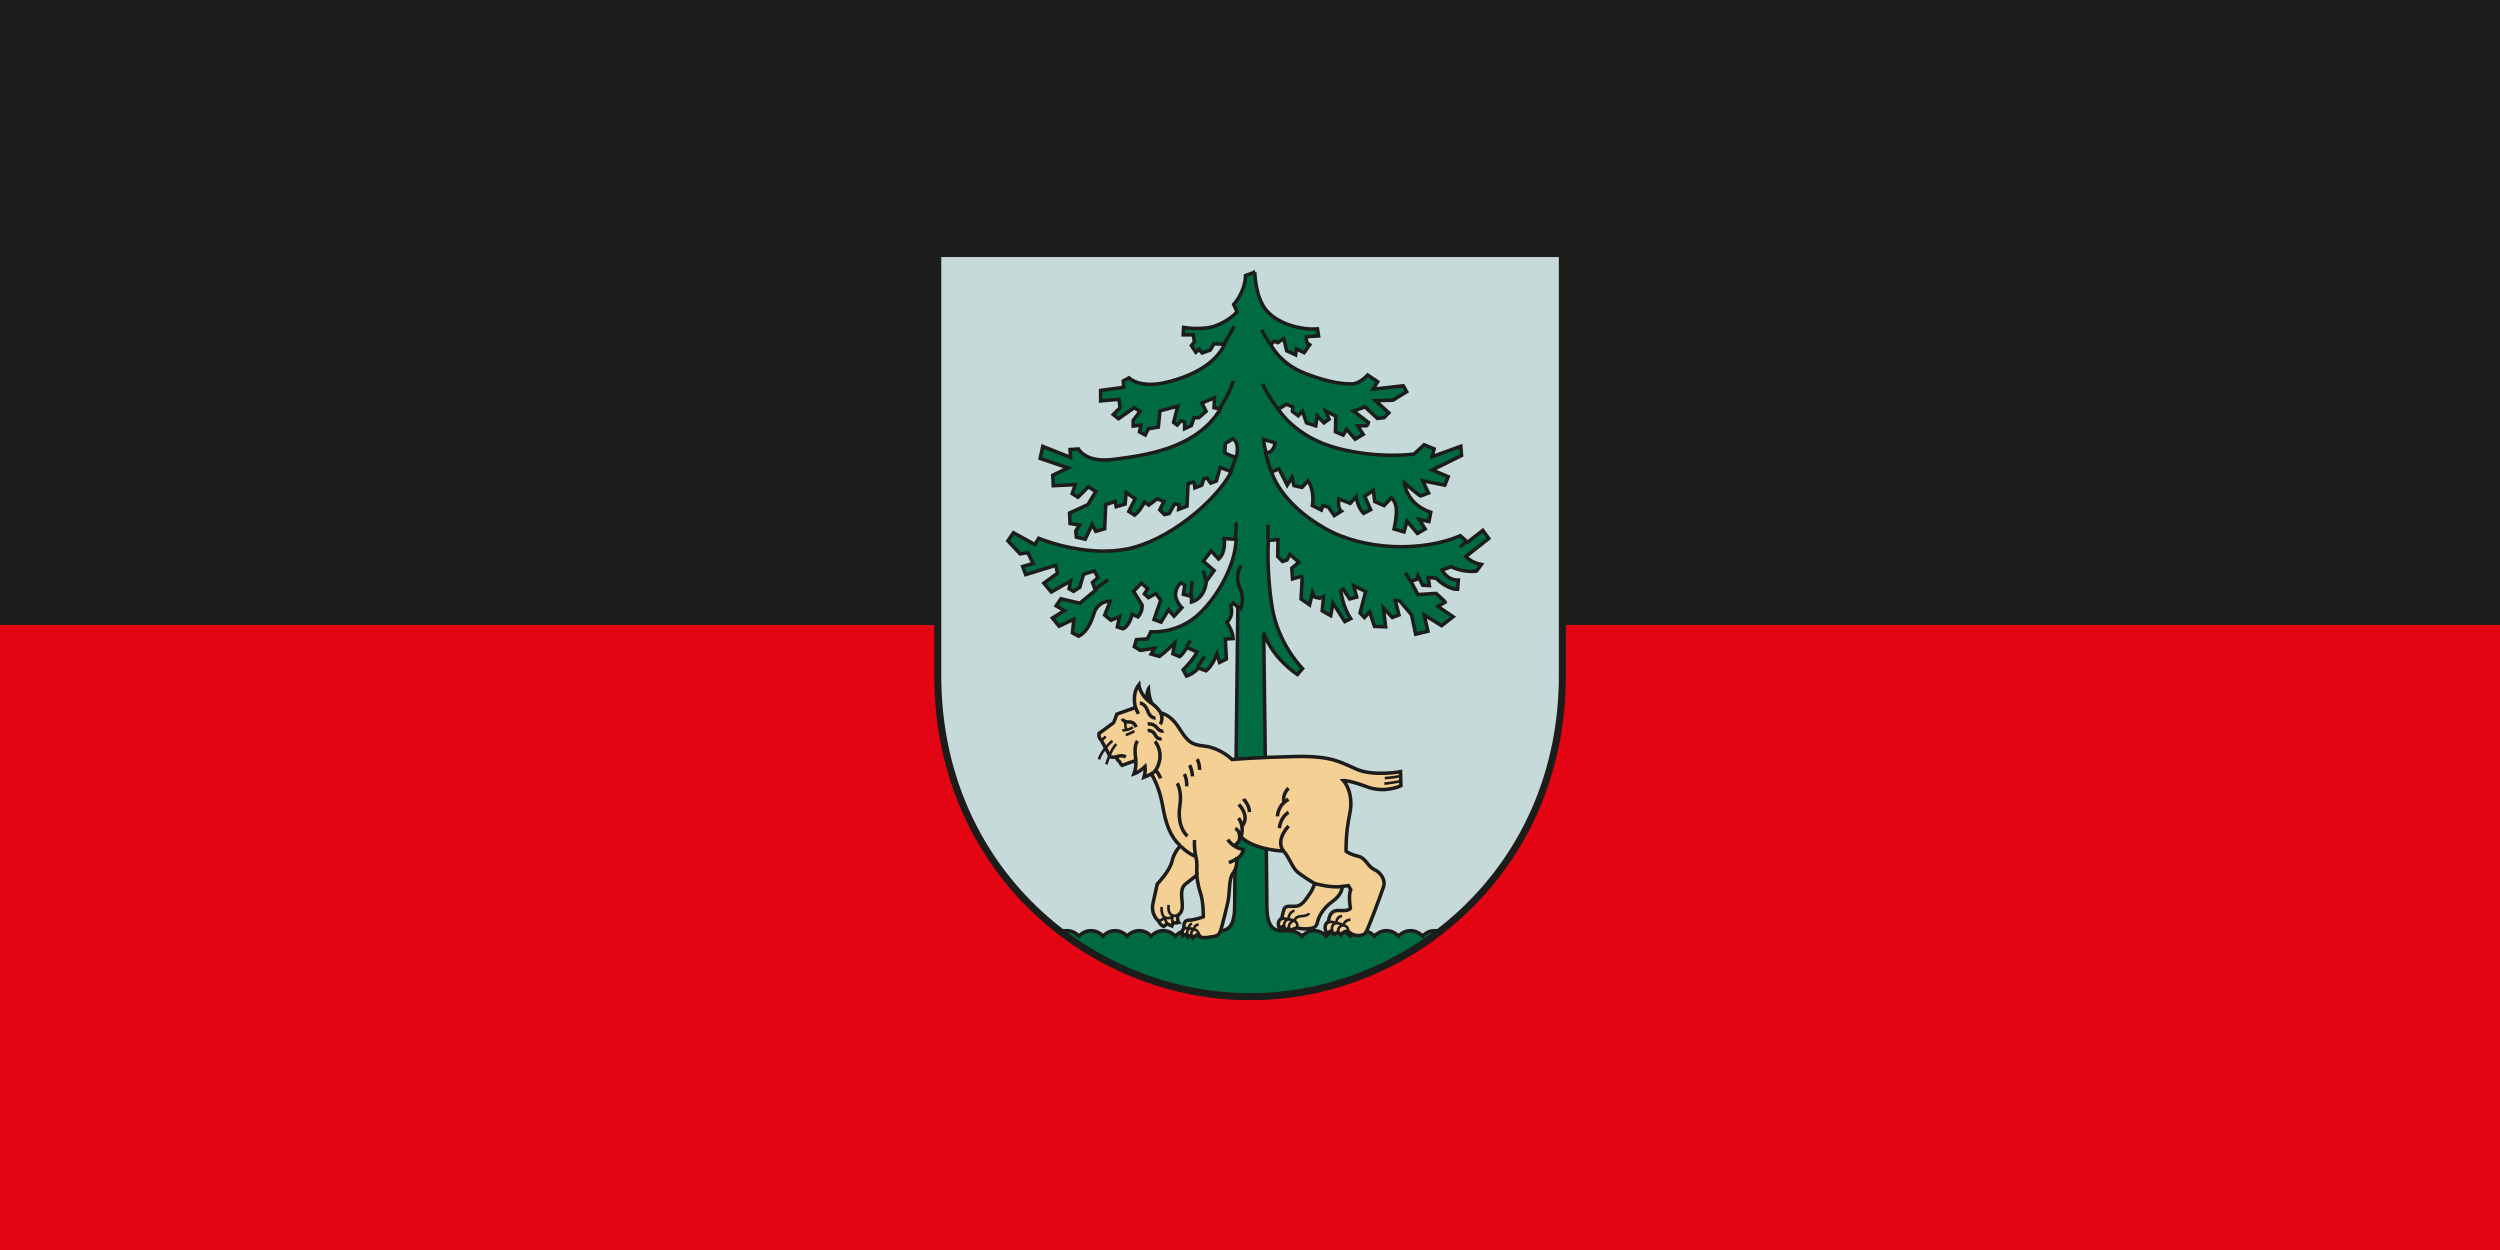 <?xml version="1.0" encoding="UTF-8" standalone="no"?>
<svg
   width="1000"
   height="500"
   version="1.1"
   id="svg8"
   sodipodi:docname="Jēkabpils_flag.svg"
   inkscape:version="1.3.2 (091e20e, 2023-11-25, custom)"
   xmlns:inkscape="http://www.inkscape.org/namespaces/inkscape"
   xmlns:sodipodi="http://sodipodi.sourceforge.net/DTD/sodipodi-0.dtd"
   xmlns="http://www.w3.org/2000/svg"
   xmlns:svg="http://www.w3.org/2000/svg"
   xmlns:rdf="http://www.w3.org/1999/02/22-rdf-syntax-ns#"
   xmlns:cc="http://creativecommons.org/ns#"
   xmlns:dc="http://purl.org/dc/elements/1.1/">
  <defs
     id="defs2" />
  <sodipodi:namedview
     inkscape:snap-smooth-nodes="true"
     inkscape:object-paths="false"
     inkscape:snap-global="false"
     inkscape:snap-others="false"
     id="base"
     pagecolor="#ffffff"
     bordercolor="#666666"
     borderopacity="1.0"
     inkscape:pageopacity="0.0"
     inkscape:pageshadow="2"
     inkscape:zoom="1"
     inkscape:cx="499.5"
     inkscape:cy="250.5"
     inkscape:document-units="px"
     inkscape:current-layer="layer1"
     inkscape:document-rotation="0"
     showgrid="false"
     units="px"
     inkscape:window-width="1600"
     inkscape:window-height="847"
     inkscape:window-x="-8"
     inkscape:window-y="-8"
     inkscape:window-maximized="1"
     inkscape:showpageshadow="false"
     inkscape:object-nodes="true"
     inkscape:pagecheckerboard="0"
     inkscape:deskcolor="#d1d1d1" />
  <g
     inkscape:label="Шар 1"
     inkscape:groupmode="layer"
     id="layer1">
    <rect
       ry="0"
       rx="0"
       y="0"
       x="0"
       height="500"
       width="1000"
       id="rect1082"
       style="fill:#1c1c1b;fill-opacity:1;stroke:none;stroke-width:1.325" />
    <rect
       style="fill:#e30513;fill-opacity:1;stroke:none;stroke-width:1.325"
       id="rect1080"
       width="1000"
       height="250"
       x="0"
       y="250"
       rx="0"
       ry="0" />
    <g
       id="g1078"
       transform="matrix(2.656,0,0,2.656,315.851,-13.12)">
      <path
         style="fill:#c6dada;fill-opacity:1;stroke:none;stroke-width:1.058"
         d="m 116.374,43.125 v 63.565 c 0,29.225 -23.018,48.344 -47.032,48.344 -24.014,0 -47.032,-19.119 -47.032,-48.344 V 43.125 Z"
         id="path895"
         sodipodi:nodetypes="cszscc" />
      <g
         id="g940">
        <path
           id="path897"
           style="fill:#006b42;fill-opacity:1;stroke:#1c1c1b;stroke-width:2;stroke-linecap:butt;stroke-linejoin:miter;stroke-miterlimit:4;stroke-dasharray:none;stroke-dashoffset:0;stroke-opacity:1"
           d="m 264.381,173.303 -5.271,1.896 c -0.422,9.909 -6.746,16.445 -6.746,16.445 l 1.896,4.217 c 0,0 -4.006,4.849 -11.807,7.801 -7.801,2.952 -18.553,1.053 -18.553,1.053 l -0.211,4.217 h 5.693 l 0.633,4.006 -1.688,2.109 2.531,3.795 1.896,-1.688 1.688,2.109 4.637,-1.688 2.109,-3.584 6.043,0.352 c -5.06,10.541 -17.287,17.709 -32.889,21.504 -15.601,3.795 -21.48,-2.488 -21.48,-2.488 l -3.279,1.787 0.297,3.578 -13.119,1.789 v 5.963 l 10.436,-0.895 0.598,4.771 -3.877,3.875 2.982,2.387 8.943,-6.262 3.281,2.088 -3.877,5.068 v 3.279 l 4.473,-0.596 -0.895,3.875 3.279,1.789 1.789,-3.578 5.666,-0.895 0.895,-9.242 10.137,-2.684 -2.385,9.242 2.086,1.492 2.088,-2.387 2.086,0.598 v 3.875 l 3.877,-1.789 1.49,-4.473 h 2.684 l 4.174,-3.576 -2.385,-4.771 7.156,-2.982 -0.299,5.666 3.68,0.674 c -13.915,23.191 -44.696,26.566 -60.719,28.674 -16.023,2.108 -19.984,-5.893 -19.984,-5.893 l -4.771,0.299 0.299,4.471 -15.803,-6.26 -1.49,6.857 15.803,5.367 -8.646,4.174 0.297,5.963 12.523,-0.596 -1.789,5.068 3.279,2.086 5.963,-5.963 4.176,2.684 -4.473,7.455 -10.436,4.77 0.297,5.963 5.367,0.895 -2.086,3.279 0.297,3.578 5.068,1.193 3.877,-8.348 2.088,3.875 5.068,-1.49 0.596,-13.715 5.367,-1.789 0.596,2.98 5.068,-1.49 0.598,-6.561 5.068,3.578 -3.578,7.156 3.279,2.088 c 3.28,-2.385 5.666,-7.455 5.666,-7.455 l 2.385,1.789 4.77,-3.578 3.877,1.492 -2.385,4.77 2.684,2.684 2.684,-0.596 2.98,-5.367 2.684,0.299 -0.299,2.684 4.771,-1.789 0.596,-12.822 c 0,0 2.386,-0.596 2.982,-0.895 0.596,-0.298 0.895,3.281 0.895,3.281 l 3.875,-1.492 1.193,-3.578 1.789,-0.596 2.086,2.982 3.281,-1.193 2.086,-7.752 6.361,2.484 c -8.647,16.697 -36.375,39.953 -60.525,44.127 -24.151,4.174 -48.941,-6.318 -48.941,-6.318 l -2.109,3.584 -12.227,-6.746 -3.162,4.639 6.957,7.379 4.428,-0.633 2.951,6.113 -5.904,1.688 1.688,4.639 17.076,-5.271 1.055,4.428 -7.801,5.691 4.217,5.061 10.963,-6.324 -0.844,4.426 2.531,1.477 3.584,-2.318 2.107,-7.379 6.115,-1.898 2.107,3.795 -3.162,2.74 1.686,4.428 -8.854,7.379 -10.752,-2.529 -2.742,4.006 4.639,2.74 -6.746,4.217 3.795,4.639 8.434,-4.006 -0.844,7.801 3.584,1.896 c 3.373,-1.687 6.325,-5.48 8.645,-12.859 2.319,-7.379 9.275,-7.168 9.275,-7.168 l -3.162,8.012 3.584,2.951 4.85,-2.109 -1.266,5.904 3.162,1.053 c 3.795,-1.476 5.271,-8.221 5.271,-8.221 l 3.373,1.475 c 2.741,-3.373 2.32,-6.746 2.32,-6.746 l -4.85,-7.801 4.428,-4.639 3.584,3.162 -1.898,2.953 2.32,2.107 4.215,-2.318 2.742,3.795 -3.795,10.963 4.006,1.475 4.217,-6.957 3.162,3.584 4.428,-4.848 c 0,0 -3.795,-3.795 -3.584,-7.801 0.211,-4.006 2.951,-6.326 2.951,-6.326 l 2.318,1.266 -0.844,5.271 c 0,0 4.217,1.053 4.639,1.264 v 3.162 c 8.012,-2.319 8.434,-11.805 8.434,-11.805 l 4.428,-6.115 -6.115,-5.27 4.428,-5.904 4.217,4.639 c 4.427,-3.795 3.162,-11.596 3.162,-11.596 l 6.818,0.352 c -0.422,14.969 -11.197,34.287 -22.98,44.062 -11.783,9.775 -25.502,8.504 -25.502,8.504 l -1.939,4.025 -6.262,0.447 -1.191,4.025 3.428,2.088 8.051,-1.193 -1.938,3.279 4.77,1.342 c 2.982,-2.087 8.646,-7.602 8.646,-7.602 l -1.043,6.111 3.877,1.641 c 1.491,-1.044 4.174,-5.219 4.174,-5.219 l 5.664,2.535 c -2.087,4.472 -7.9,10.137 -7.9,10.137 l 1.938,3.578 c 4.771,-1.64 6.709,-4.621 6.709,-4.621 l 4.324,1.639 c 3.578,-2.534 6.26,-9.541 6.26,-9.541 l 1.492,4.771 3.875,-1.938 -0.596,-11.33 4.473,-0.299 c -0.298,-4.472 -3.578,-9.242 -3.578,-9.242 1.641,-1.712 3.694,-4.494 2.173,-9.535 l 1.46,-1.368 2.561,2.255 c 0,0 -1.789,154.557 -1.789,169.801 0,15.245 -6.37,14.296 -11.703,14.075 -5.334,-0.221 -8.336,3.158 -8.336,3.158 0,0 -2.524,-3.158 -6.846,-3.158 -4.322,0 -6.846,3.158 -6.846,3.158 0,0 -2.522,-3.158 -6.844,-3.158 -4.322,0 -6.846,3.158 -6.846,3.158 0,0 -2.524,-3.158 -6.846,-3.158 -4.322,0 -6.846,3.158 -6.846,3.158 0,0 -2.524,-3.158 -6.846,-3.158 -4.322,0 -6.844,3.158 -6.844,3.158 0,0 -2.524,-3.158 -6.846,-3.158 -4.322,0 -6.846,3.158 -6.846,3.158 0,0 -2.524,-3.158 -6.846,-3.158 -1.58,0 -2.913,0.427 -3.977,0.963 31.036,24.063 69.401,37.463 108.471,37.463 39.069,0 77.435,-13.399 108.471,-37.463 -1.064,-0.535 -2.398,-0.963 -3.979,-0.963 -4.322,0 -6.844,3.158 -6.844,3.158 0,0 -2.524,-3.158 -6.846,-3.158 -4.322,0 -6.846,3.158 -6.846,3.158 0,0 -2.524,-3.158 -6.846,-3.158 -4.322,0 -6.846,3.158 -6.846,3.158 0,0 -2.522,-3.158 -6.844,-3.158 -4.322,0 -6.846,3.158 -6.846,3.158 0,0 -2.524,-3.158 -6.846,-3.158 -4.322,0 -6.846,3.158 -6.846,3.158 0,0 -2.522,-3.158 -6.844,-3.158 -4.322,0 -6.846,3.158 -6.846,3.158 0,0 -3.002,-3.379 -8.336,-3.158 -5.334,0.221 -11.703,1.169 -11.703,-14.075 0,-15.245 -1.789,-155.208 -1.789,-155.208 5.06,14.758 19.105,23.736 19.105,23.736 l 2.953,-3.373 c 0,0 -13.916,-13.915 -17.289,-34.998 -3.373,-21.083 -2.107,-37.879 -2.107,-37.879 l 5.48,-0.422 -0.211,9.486 2.742,2.953 2.529,-0.844 1.688,-3.162 5.059,4.426 -4.006,3.375 0.422,6.113 c 0,0 4.85,-1.477 5.271,-1.477 0.422,0 -0.422,12.861 -0.422,12.861 l 4.85,3.373 1.686,-7.168 1.266,2.74 2.74,0.633 2.318,-1.055 -0.842,8.223 4.848,2.74 1.266,-7.168 6.746,10.543 3.373,-1.688 c -4.427,-6.325 -5.691,-15.812 -5.691,-15.812 l 1.477,-0.844 3.584,5.482 4.006,-1.055 -1.688,-6.535 6.746,3.373 -3.162,12.229 2.529,2.529 2.953,-3.162 2.74,8.223 6.324,0.211 -1.264,-10.752 5.059,5.48 3.795,-1.475 -2.107,-8.223 2.529,0.211 6.746,8.012 2.32,10.963 6.957,-1.688 -2.107,-9.275 9.908,6.113 6.535,-5.061 -8.645,-5.902 c 0,0 3.795,-2.32 4.217,-2.32 0.422,0 -5.27,-5.059 -5.27,-5.059 l -10.332,0.633 -4.006,-7.59 3.375,-1.055 0.631,-1.898 2.742,5.271 3.795,0.211 -0.633,-4.639 4.428,0.422 c 6.747,6.747 12.229,6.324 12.229,6.324 l 0.42,-5.27 c -6.536,0.211 -9.275,-5.693 -9.275,-5.693 l 5.27,-1.896 c 6.957,3.584 14.338,2.529 14.338,2.529 l 2.74,-3.795 c -5.271,-0.843 -8.855,-4.428 -8.855,-4.428 l 13.072,-10.33 -3.373,-4.639 -8.645,6.746 -4.127,-3.682 c -21.467,9.243 -54.687,8.533 -76.924,-4.174 -26.126,-14.929 -30.338,-32.131 -30.338,-32.131 l 4.217,-1.688 4.639,9.277 2.74,-4.428 1.055,4.639 4.639,1.055 3.373,-3.795 c 4.006,5.692 2.529,14.125 2.529,14.125 l 5.061,2.529 0.844,-2.529 3.162,0.844 3.373,4.848 4.006,-2.529 c -2.319,-1.687 -1.477,-6.957 -1.477,-6.957 l 6.537,2.529 3.373,-3.795 c 0.843,6.325 4.217,9.488 4.217,9.488 l 4.004,-2.109 -3.373,-7.59 4.85,-3.373 0.844,6.324 5.27,2.32 4.217,-4.428 c 0,0 2.321,1.686 2.742,6.113 0.422,4.427 -1.266,11.596 -1.266,11.596 l 5.693,1.688 1.686,-6.113 5.904,6.957 4.426,-2.531 -3.373,-5.48 5.482,1.264 1.055,-5.27 c -13.915,-4.638 -14.971,-16.656 -14.971,-16.656 0,0 8.645,7.379 9.066,7.379 0.422,0 4.639,-1.686 4.639,-1.686 l -3.373,-6.957 12.648,2.529 1.898,-4.85 -9.066,-3.795 16.656,-8.223 -0.422,-5.27 -16.234,5.902 1.055,-4.428 -5.691,-2.318 -5.693,5.271 c 0,0 -20.03,2.95 -43.854,-3.375 -23.824,-6.325 -33.31,-22.137 -33.31,-22.137 l 4.638,-2.74 3.584,1.477 -0.211,2.529 3.373,2.529 2.32,-2.74 2.318,6.746 5.271,1.688 0.842,-5.693 3.795,4.006 2.953,-2.107 -1.898,-4.639 5.693,2.951 -0.211,8.855 4.428,1.896 1.896,-3.373 4.85,5.693 4.639,-2.742 -3.164,-4.848 h 4.85 c 0.843,0 1.266,-1.898 1.266,-1.898 l -8.434,-6.535 6.535,-2.318 6.957,6.535 3.795,-0.422 2.742,-2.74 -7.59,-6.959 9.908,-0.209 7.801,-4.85 -1.896,-3.373 -17.078,1.896 2.529,-4.217 -5.691,-3.795 c 0,0 -4.639,5.061 -8.855,5.061 -4.217,0 -12.033,-0.294 -26.643,-5.959 -14.61,-5.665 -19.6,-16.459 -19.6,-16.459 l 2.109,-1.898 1.896,0.844 3.373,-2.318 1.688,6.957 5.061,2.318 0.422,-3.373 4.426,2.109 3.164,-4.428 c -2.53,-1.265 -1.898,-4.639 -1.898,-4.639 l 6.957,-0.422 -0.633,-4.006 c -9.698,0.632 -21.925,-2.74 -28.672,-10.119 -6.747,-7.379 -6.957,-22.137 -6.957,-22.137 z m -12.369,94.662 c 1.666,1.356 3.398,4.122 1.897,10.331 -2.466,-0.061 -4.386,-1.244 -6.536,-2.319 l 0.211,-5.271 z m 17.375,0.422 6.449,1.897 c -0.632,5.903 -5.061,5.693 -5.061,5.693 -0.883,-3.219 -1.286,-5.897 -1.388,-7.59 z"
           sodipodi:nodetypes="ccccscccccccccccscccccccccccccccccccccccccccccccccscccccccccccccccccccccccccccccccccccccccccccsccccccccscccccccccccccccccccccccccccccccscccccccccccccccccccccsccccccccccccscccccccccccccccccccccccccczscscscscscscscscscscscscscscczcccscccccccccsccccccccccccccccccccccccccccccccccsccccccccccccccccccccscccccccccccccccccccccccscccccccccscccccccccccscccccccccccccccccccscccccccccccccssccccccccccccscccccccccc"
           transform="scale(0.265)" />
        <path
           style="fill:none;stroke:#1c1c1b;stroke-width:0.529;stroke-linecap:butt;stroke-linejoin:miter;stroke-miterlimit:4;stroke-dasharray:none;stroke-dashoffset:0;stroke-opacity:1"
           d="m 64.782,66.418 c 0,0 1.405,-2.045 2.036,-4.096 m 6.666,4.134 c 0,0 -1.38,-1.767 -2.248,-3.66 m 1.244,13.088 c 0,0 -0.462,-1.373 -0.837,-2.863 m -5.231,2.845 c 0.594,-1.183 0.769,-2.231 0.769,-2.231 m -21.197,20.044 1.953,-1.432 m 12.495,2.38 0.167,-2.213 m 2.064,-0.074 -0.335,-1.432 m 4.816,-4.89 0.122,-2.395 m 4.731,2.562 0.081,-2.207 m -12.318,18.315 0.597,-0.879 m 1.099,3.956 1.021,-1.557 m 4.917,-7.594 0.549,0.398 c 0,0 0.614,-1.506 -0.112,-3.068 -0.725,-1.562 -0.223,-2.789 0.167,-3.458 m 33.953,-3.626 -0.985,0.856 M 93.416,92.319 92.71,91.222 M 65.414,56.712 c 0,0 1.041,-1.636 1.543,-2.64 m 5.392,2.659 c 0,0 -0.818,-1.153 -1.264,-2.101"
           id="path918"
           sodipodi:nodetypes="ccccccccccccccccccccccccsccccc" />
      </g>
      <g
         id="g963">
        <path
           style="fill:#f5d095;fill-opacity:1;stroke:#1c1c1b;stroke-width:0.529;stroke-linecap:butt;stroke-linejoin:miter;stroke-miterlimit:4;stroke-dasharray:none;stroke-dashoffset:0;stroke-opacity:1"
           d="m 58.831,132.315 c -1.506,-1.395 -2.175,-3.235 -2.678,-6.136 -0.502,-2.901 -1.673,-4.686 -1.673,-4.686 -0.279,0.167 -1.116,0.502 -1.116,0.502 0.279,-0.948 0.167,-1.618 0.167,-1.618 -0.837,0.837 -1.673,1.116 -1.673,1.116 0.39,-1.004 0.279,-2.008 0.279,-2.008 -0.614,0.167 -2.064,0.725 -2.064,0.725 -0.173,-0.152 -0.313,-0.379 -0.419,-0.6 -0.364,-0.23 -0.487,-0.683 -0.487,-0.683 0,0 -0.767,0.167 -0.935,-0.112 -0.167,-0.279 -1.302,-2.417 -1.302,-2.417 -0.446,-0.335 -0.335,-1.004 -0.335,-1.004 0,0 2.009,-1.447 2.15,-1.575 0.14,-0.129 0.528,-1.325 0.528,-1.325 l 2.805,-0.999 c 0,0 -0.592,-2.012 0.513,-3.432 0,0 0.144,1.54 1.775,2.682 1.183,0.828 1.538,1.578 1.538,1.578 0,0 1.402,0.134 2.74,2.253 1.339,2.12 1.841,2.51 3.849,2.733 2.008,0.223 3.626,1.506 4.128,2.008 0,0 4.072,-0.335 9.595,-0.446 5.522,-0.112 6.75,0.893 9.26,1.952 2.51,1.06 6.526,0.335 6.526,0.335 l 0.056,2.12 c 0,0 -2.399,1.171 -5.076,0.167 -2.678,-1.004 -3.57,-0.948 -3.57,-0.948 0,0 1.618,1.785 0.948,4.965 -0.669,3.18 -0.558,5.69 -0.558,5.69 0,0 0.558,0.446 1.785,0.725 1.227,0.279 1.395,1.506 2.454,2.008 1.06,0.502 1.729,1.618 1.395,2.622 -0.335,1.004 -2.343,6.526 -2.733,6.973 -0.39,0.446 -1.785,0.614 -2.622,-0.335 0,0 -0.781,0.056 -1.06,0.614 l -0.414,-0.46 -0.671,0.355 -0.355,-0.552 -0.671,0.394 c 0,0 -0.749,-1.144 0.276,-1.814 0,0 -0.039,-1.736 1.578,-1.617 1.617,0.118 1.696,-0.355 1.696,-0.355 0,0 -0.355,-1.854 0.039,-2.801 l -0.355,-0.592 c 0,0 -0.631,0.079 -0.907,0.118 0,0 0.039,1.183 -1.459,2.248 -1.499,1.065 -2.13,2.367 -2.288,3.155 -0.158,0.789 -0.665,0.935 -1.578,0.986 -0.912,0.051 -1.499,-0.158 -1.499,-0.158 0,0 -0.592,0.118 -0.986,0.473 l -0.237,-0.394 -0.592,0.316 -0.237,-0.631 -0.631,0.276 c 0,0 -0.473,-1.026 0.394,-1.459 0,0 0.118,-0.71 0.316,-1.302 0.197,-0.592 0.592,-0.513 1.657,-0.513 1.065,0 1.617,-1.026 2.209,-1.854 0.592,-0.828 0.749,-1.578 0.749,-1.578 0,0 -1.819,-1.093 -2.6,-1.763 -0.781,-0.669 -1.227,-2.231 -2.064,-3.124 0,0 -4.37,-0.13 -6.434,-2.138 0,0 -0.315,0.977 -1.025,1.332 0,0 0.592,0.473 1.42,0.552 0,0 -0.197,0.986 -0.986,1.381 0,0 0.079,1.381 -0.592,2.209 -0.671,0.828 -0.434,2.919 -0.789,4.418 -0.355,1.499 -0.473,2.012 -0.828,3.353 -0.355,1.341 -0.473,1.657 -1.42,1.775 -0.947,0.118 -1.775,0.434 -2.169,-0.355 0,0 -0.565,0.171 -0.841,0.565 l -0.276,-0.434 -0.473,0.316 -0.197,-0.473 -0.572,0.276 c 0,0 -0.296,-0.71 0.177,-1.144 0,0 -0.197,-1.223 0.71,-1.223 0.907,0 2.209,-0.513 2.209,-0.513 0,0 0.025,-2.213 -0.434,-3.589 -0.473,-1.42 -0.552,-2.682 -0.552,-2.682 0,0 -0.986,0.789 -1.696,1.341 -0.71,0.552 -0.631,1.538 -0.513,2.722 0.118,1.183 -0.118,1.617 -0.671,2.012 0,0 -0.079,0.789 0.158,1.065 0,0 -0.434,0.118 -0.828,0 l -0.197,0.513 -0.749,-0.316 -0.473,0.394 c 0,0 -0.552,-0.197 -0.789,-0.828 0,0 -1.241,-0.935 -0.828,-2.722 0.412,-1.786 0.631,-2.84 0.631,-2.84 0,0 1.893,-1.972 2.209,-3.392 0.316,-1.42 1.257,-2.373 1.257,-2.373 z"
           id="path942"
           sodipodi:nodetypes="csccsccccccccscccscsscssccscscsssscccccccsccccsszcccccccssscscccccsssscccccccscscsscccccccscsc" />
        <path
           style="fill:none;stroke:#1c1c1b;stroke-width:0.529;stroke-linecap:butt;stroke-linejoin:miter;stroke-miterlimit:4;stroke-dasharray:none;stroke-dashoffset:0;stroke-opacity:1"
           d="m 49.168,118.927 c 0,0 0.799,-0.361 1.473,-10e-6 m 1.497,0.558 c -0.122,-1.071 -0.254,-2.361 0.26,-2.947 m 2.083,4.955 c 0,0 0.907,-0.34 1.237,-2.055 0.33,-1.715 -0.697,-2.845 -0.697,-2.845 m 0.084,4.323 c 0,0 0.558,0.586 0.753,1.255 m -3.777,-10.677 c 0,0 0.224,0.552 0.46,0.947 m 0.197,-1.617 c 0,0 0.789,0.039 1.183,1.183 0.394,1.144 1.183,1.065 1.183,1.065 m 0.802,-0.749 c 0,0 0.421,0.868 -0.092,1.696 m -1.893,-0.04 c 0,0 0.828,-0.158 1.381,0.552 0.552,0.71 0.986,0.473 0.986,0.473 m -2.367,-0.039 c 0,0 0.749,-0.118 1.144,0.671 0.394,0.789 0.947,0.513 0.947,0.513 m -5.917,-2.958 c 0,0 0.197,0.513 0.907,0.473 0.71,-0.039 0.986,0.316 1.183,0.789 m 9.19,4.812 c 0,0 0.394,0.71 0.355,1.617 m -1.499,-0.71 c 0,0 0.394,0.631 0.434,1.696 m -1.223,-0.355 c 0,0 0.434,0.789 0.355,1.854 m -1.42,-0.473 c 0,0 0.749,1.262 0.394,3.392 -0.355,2.13 0.276,3.826 1.144,4.575 m -1.084,1.453 c 0,0 1.084,1.15 2.346,1.623 m -0.197,-2.485 c 0,0 -0.102,1.247 0.197,2.485 0.276,1.144 0.089,1.689 0.145,2.801 m 6.048,-2.498 c 0,0 -0.631,0.408 -1.223,0.605 m 0.789,-2.538 c 0,0 -0.552,-0.302 -0.947,-0.934 m 1.104,-1.657 c 0.947,0.355 0.63,1.771 0.63,1.771 m 0.237,-0.513 c 0,0 0.632,-1.377 -0.354,-2.836 m 0.592,1.144 c 0,0 1.183,-1.302 -0.552,-3.195 m 0.71,-0.828 c 0.039,0.079 0.828,0.828 0.907,1.972 m 4.202,0.657 c 0,0 0,-1.673 1.673,-2.566 m 0,-1.673 c 0,0 -1.004,0.893 -0.669,2.12 m 0.669,1.506 c 0,0 -1.171,0.614 -1.395,2.399 m 0.651,3.44 c 0,0 -1.376,-1.376 0.744,-3.775 m 3.92,8.661 c 0,0 2.538,0.723 4.181,0.434"
           id="path953"
           sodipodi:nodetypes="cccccsccccccsccccsccscccccccccccsccccsccccccccccccc" />
        <path
           style="fill:none;stroke:#1c1c1b;stroke-width:0.397;stroke-linecap:butt;stroke-linejoin:bevel;stroke-miterlimit:4;stroke-dasharray:none;stroke-dashoffset:0;stroke-opacity:1"
           d="m 57.088,141.222 c 0,0 -0.368,1.959 1.354,1.591 m -2.879,0.828 c 0,0 0.46,-0.092 0.934,-0.486 0,0 0.154,0.764 0.496,0.948 m -0.969,-2.565 c 0,0 -0.118,1.381 0.592,1.617 0.71,0.237 1.104,-0.276 1.104,-0.276 0,0 -0.289,0.579 0.053,0.999 m 2.781,1.952 c 0,0 -0.299,-0.537 0.398,-0.983 0,0 -0.139,-0.53 0.641,-0.697 m -1.71,1.641 c 0,0 -0.158,-0.721 0.316,-1.027 -0.028,-0.084 -0.195,-0.446 0.39,-0.753 m -1.16,0.735 c 0,0 0.407,-0.122 0.714,0.074 0,0 0.418,-0.139 0.781,0.112 0,0 0.6,-0.005 0.649,0.709 m 13.621,-0.894 c 0,0 -0.185,-0.94 0.875,-1.163 0,0 -0.028,-0.614 1.032,-0.669 1.06,-0.056 1.116,-0.446 1.116,-0.446 m -3.684,2.27 c 0,0 -0.336,-1.164 0.566,-1.316 0,0 0.05,-1.177 0.942,-1.316 m 0.376,2.562 c 0,0 0.238,-0.749 -0.431,-1.084 0,0 -0.512,-0.221 -0.886,-0.162 0,0 -0.635,-0.312 -1.108,-0.036 m 8.618,1.913 c 0,0 -0.158,-0.881 0.828,-1.039 0,0 0.039,-0.749 1.026,-0.828 m -2.712,1.893 c 0,0 -0.404,-1.183 0.582,-1.38 0,0 -0.039,-0.947 0.868,-1.065 m 0.882,2.266 c 0,0 0.195,-0.744 -0.781,-0.855 0,0 -0.446,-0.39 -1.088,-0.307 0,0 -0.544,-0.436 -1.248,-0.051 m 8.658,-21.806 c 0,0 1.534,-0.112 2.315,-0.307 m -2.371,1.144 c 0,0 1.618,-0.195 2.399,-0.363 m -45.035,-6.201 c 0,0 0.454,-0.249 0.651,-0.565 m 2.998,-2.091 c 0,0 -0.118,0.473 0.118,0.986 m -0.592,0.197 c 0,0 0.947,0.039 1.578,-0.473 m -1.065,1.183 c 0,0 0.71,-0.237 1.302,-0.592 m -3.313,1.459 c 0,0 -1.657,1.42 -2.012,2.801 m 1.104,0.749 c 0,0 0.631,-2.248 1.499,-3.037"
           id="path955"
           sodipodi:nodetypes="ccccccsccccccccccccccscccccccccccccccccccccccccccccccccc" />
        <path
           style="fill:#1c1c1b;stroke:none;stroke-width:0.265;stroke-linecap:butt;stroke-linejoin:miter;stroke-miterlimit:4;stroke-dasharray:none;stroke-dashoffset:0;stroke-opacity:1"
           d="m 53.538,110.114 c 0,0 -0.118,-1.499 0.749,-2.13 0,0 -0.079,1.933 0.671,3.077 z"
           id="path957"
           sodipodi:nodetypes="cccc" />
      </g>
      <path
         sodipodi:nodetypes="cszscc"
         id="path844"
         d="m 22.31,43.125 v 63.565 c 0,29.225 23.018,48.344 47.032,48.344 24.014,0 47.032,-19.119 47.032,-48.344 V 43.125 Z"
         style="fill:none;stroke:#1c1c1b;stroke-width:1.058;stroke-linecap:butt;stroke-linejoin:miter;stroke-miterlimit:4;stroke-dasharray:none;stroke-dashoffset:0;stroke-opacity:1" />
    </g>
  </g>
</svg>
